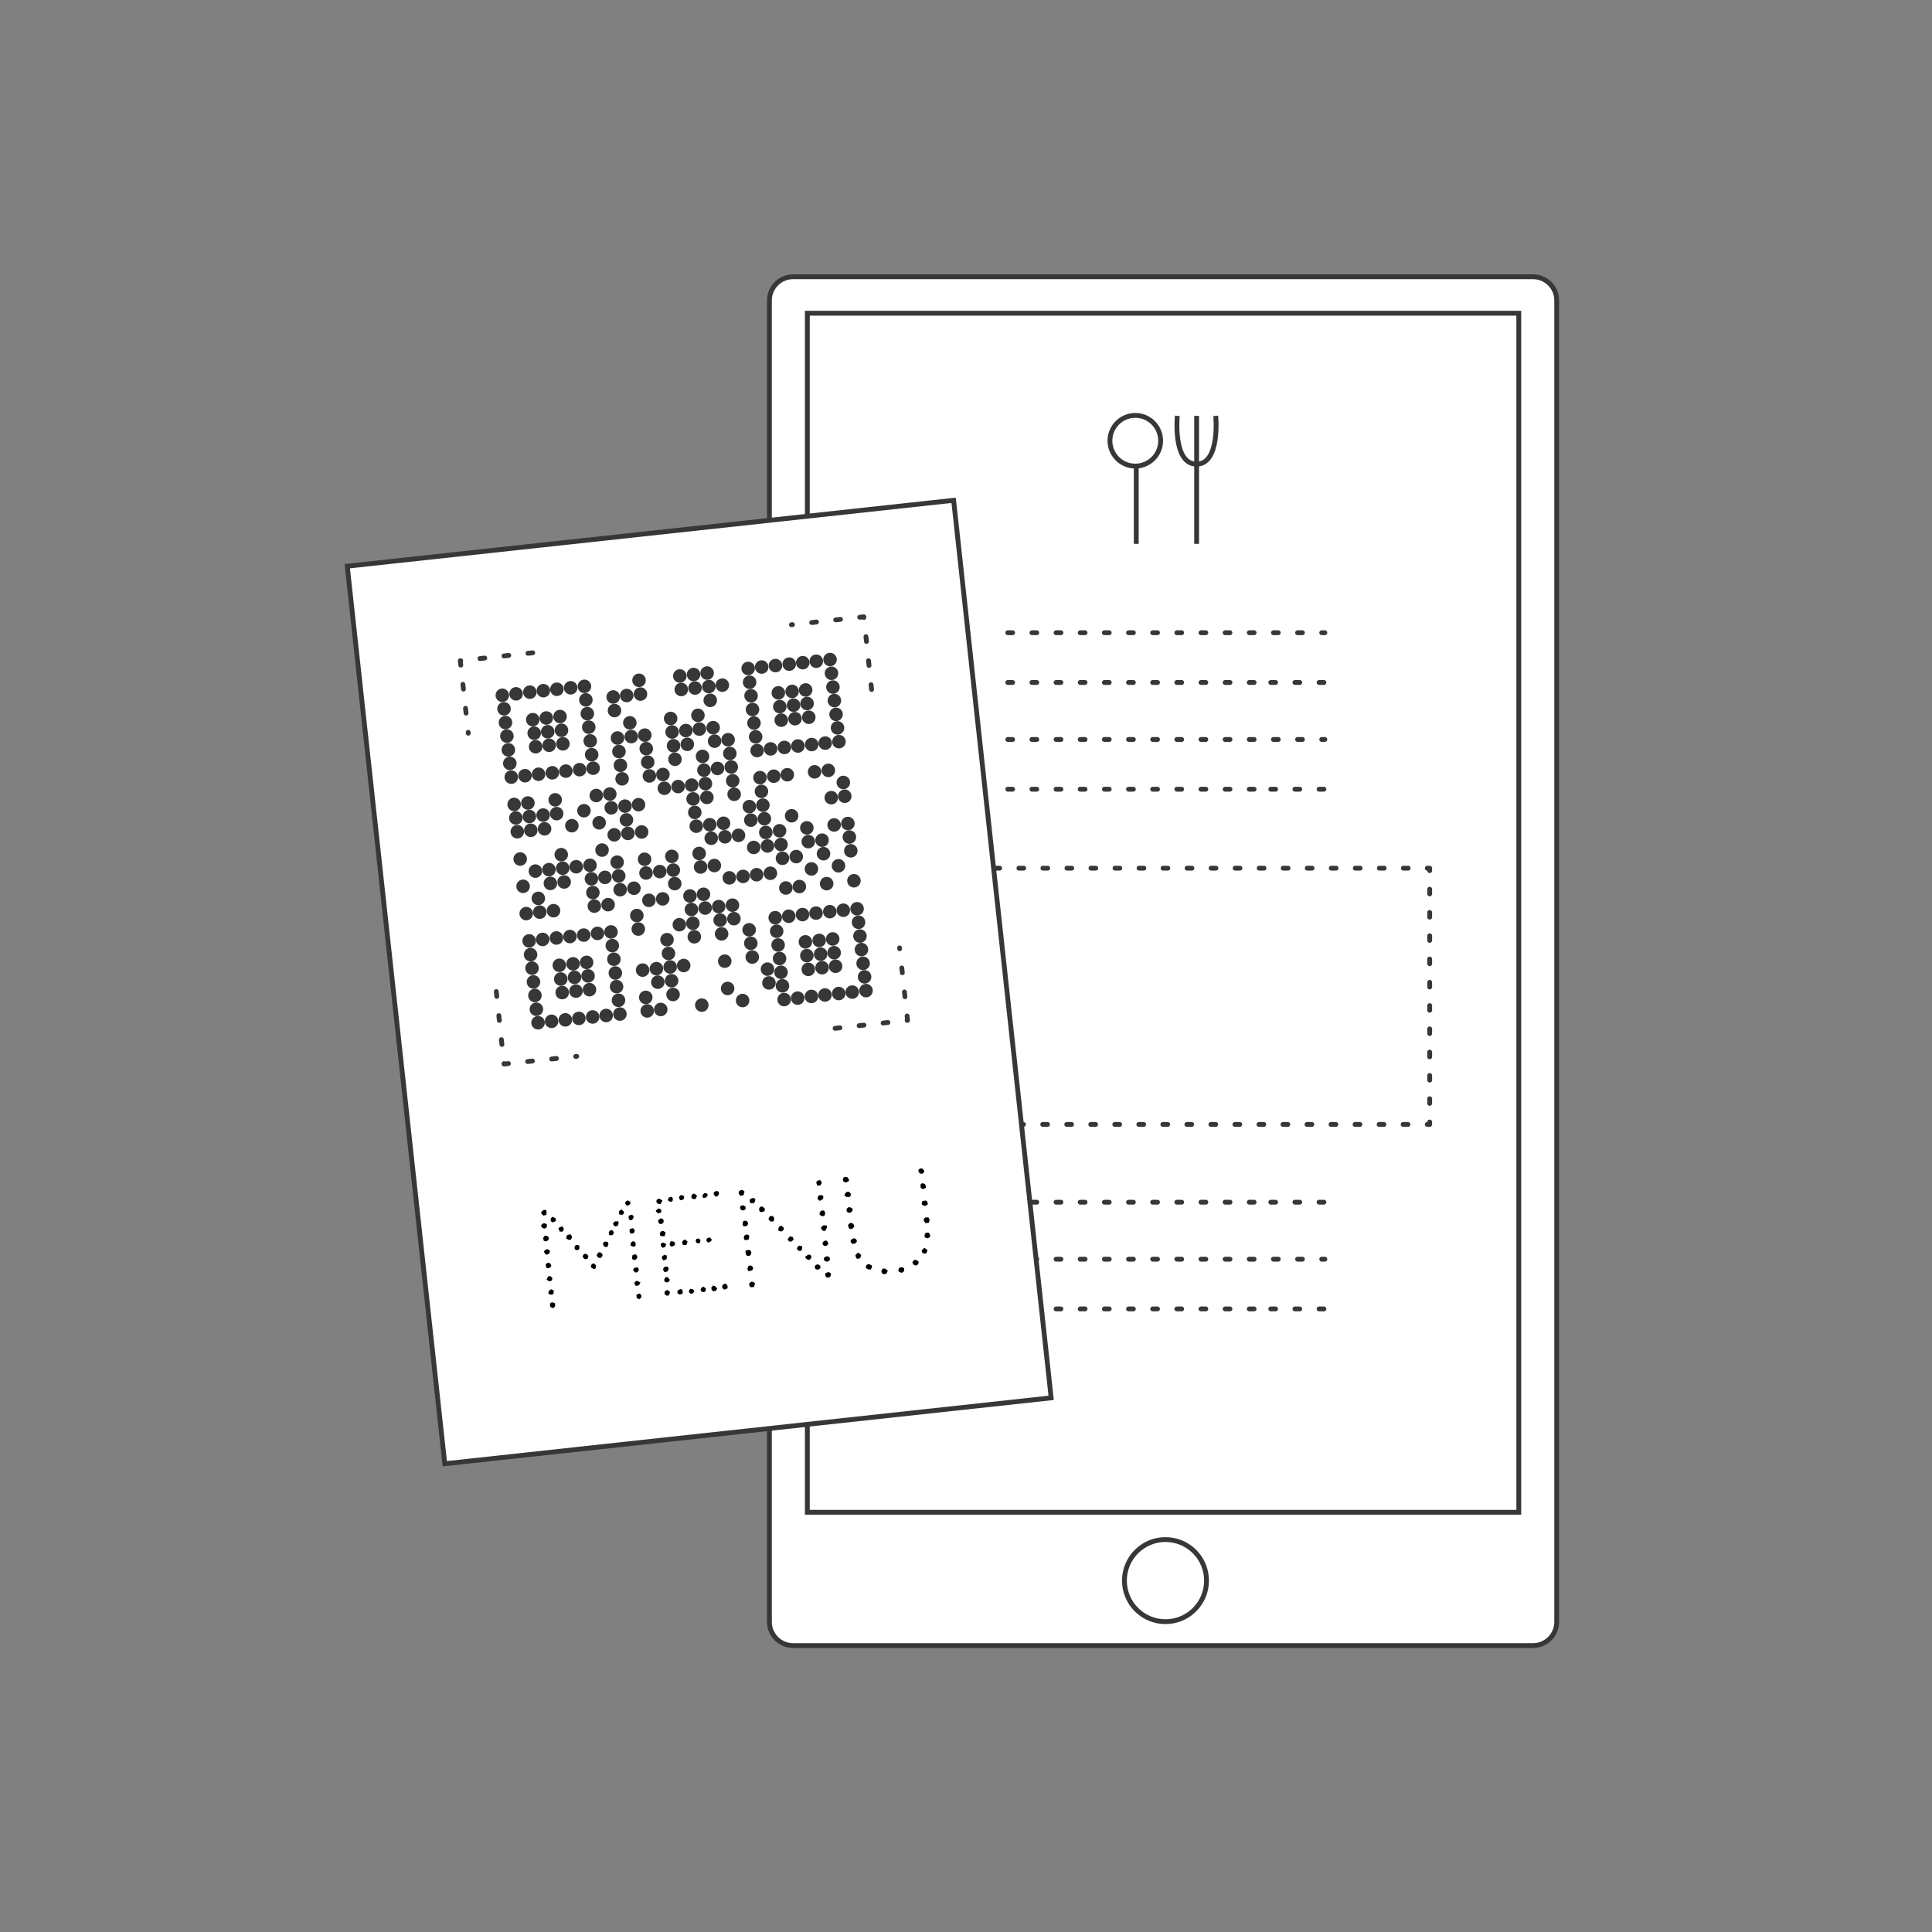 <?xml version="1.0" encoding="utf-8"?>
<!-- Generator: Adobe Illustrator 24.3.0, SVG Export Plug-In . SVG Version: 6.00 Build 0)  -->
<svg version="1.1" id="Layer_1" xmlns="http://www.w3.org/2000/svg" xmlns:xlink="http://www.w3.org/1999/xlink" x="0px" y="0px"
	 viewBox="0 0 800 800" style="enable-background:new 0 0 800 800;" xml:space="preserve">
<rect x="0" y="0" width="800" height="800" fill="#808080" stroke="none"/>
<style type="text/css">
	.st0{fill:#FFFFFF;stroke:#373737;stroke-width:2;stroke-miterlimit:10;}
	.st1{fill:none;stroke:#373737;stroke-width:2;stroke-linecap:round;stroke-linejoin:round;stroke-dasharray:2,8;}
	.st2{fill:#FFFFFF;}
	.st3{fill:none;stroke:#373737;stroke-width:2;stroke-linecap:round;stroke-linejoin:round;}
	.st4{fill:none;stroke:#373737;stroke-width:2;stroke-linecap:round;stroke-linejoin:round;stroke-dasharray:1.99,7.96;}
	.st5{fill:none;stroke:#373737;stroke-width:2;stroke-linecap:round;stroke-linejoin:round;stroke-dasharray:1.93,7.71;}
	.st6{fill:none;stroke:#373737;stroke-width:2;stroke-miterlimit:10;}
	.st7{fill:#FFFFFF;stroke:#373737;stroke-width:2;stroke-linecap:round;stroke-linejoin:round;stroke-dasharray:2,8;}
	.st8{fill:#373737;}
	.st9{enable-background:new    ;}
</style>
<g id="Layer_2_1_">
	<path class="st0" d="M328.4,114.6h306.4c5.4,0,9.8,4.4,9.8,9.8v547.2c0,5.4-4.4,9.8-9.8,9.8H328.4c-5.4,0-9.8-4.4-9.8-9.8V124.4
		C318.6,119,323,114.6,328.4,114.6z"/>
	<rect x="334.3" y="129.7" class="st0" width="294.6" height="496.5"/>
	<circle class="st0" cx="482.6" cy="654.5" r="17"/>
	<line class="st1" x1="526.2" y1="282.6" x2="548.6" y2="282.6"/>
	<line class="st1" x1="417.3" y1="262" x2="548.6" y2="262"/>
	<line class="st1" x1="417.3" y1="282.6" x2="521.3" y2="282.6"/>
	<line class="st1" x1="526.2" y1="326.8" x2="548.6" y2="326.8"/>
	<line class="st1" x1="417.3" y1="306.2" x2="548.6" y2="306.2"/>
	<line class="st1" x1="417.3" y1="326.8" x2="521.3" y2="326.8"/>
	<line class="st1" x1="526.2" y1="497.8" x2="548.6" y2="497.8"/>
	<line class="st1" x1="417.3" y1="497.8" x2="521.3" y2="497.8"/>
	<line class="st1" x1="526.2" y1="542" x2="548.6" y2="542"/>
	<line class="st1" x1="417.3" y1="521.4" x2="548.6" y2="521.4"/>
	<line class="st1" x1="417.3" y1="542" x2="521.3" y2="542"/>
	<rect x="373.1" y="359.5" class="st2" width="218.9" height="106.1"/>
	<polyline class="st3" points="592,464.6 592,465.6 591,465.6 	"/>
	<line class="st4" x1="583" y1="465.6" x2="378.1" y2="465.6"/>
	<polyline class="st3" points="374.1,465.6 373.1,465.6 373.1,464.6 	"/>
	<line class="st5" x1="373.1" y1="456.9" x2="373.1" y2="364.3"/>
	<polyline class="st3" points="373.1,360.5 373.1,359.5 374.1,359.5 	"/>
	<line class="st4" x1="382.1" y1="359.5" x2="587" y2="359.5"/>
	<polyline class="st3" points="591,359.5 592,359.5 592,360.5 	"/>
	<line class="st5" x1="592" y1="368.2" x2="592" y2="460.7"/>
	<circle class="st6" cx="470.1" cy="182.5" r="10.5"/>
	<line class="st6" x1="470.5" y1="193.2" x2="470.5" y2="225.2"/>
	<line class="st6" x1="495.5" y1="172.2" x2="495.5" y2="225.2"/>
	<path class="st6" d="M487.5,172.2c0,0-2,20,8,20"/>
	<path class="st6" d="M503.4,172.2c0,0,2,20-8,20"/>
	
		<rect x="163.2" y="219.8" transform="matrix(0.994 -0.108 0.108 0.994 -42.165 33.592)" class="st0" width="252.6" height="373.9"/>
	<polyline class="st7" points="220.6,270.3 190.6,273.6 193.9,303.6 	"/>
	<polyline class="st7" points="205.5,410.6 208.7,440.6 238.8,437.4 	"/>
	<polyline class="st7" points="345.8,425.8 375.8,422.5 372.5,392.5 	"/>
	<polyline class="st7" points="360.9,285.5 357.7,255.4 327.7,258.7 	"/>
	<circle class="st8" cx="208" cy="287.9" r="2.8"/>
	<circle class="st8" cx="213.7" cy="287.3" r="2.8"/>
	<circle class="st8" cx="219.4" cy="286.6" r="2.8"/>
	<circle class="st8" cx="225" cy="286" r="2.8"/>
	<circle class="st8" cx="230.6" cy="285.4" r="2.8"/>
	<circle class="st8" cx="236.3" cy="284.8" r="2.8"/>
	<circle class="st8" cx="242" cy="284.2" r="2.8"/>
	<circle class="st8" cx="264.6" cy="281.7" r="2.8"/>
	<circle class="st8" cx="281.5" cy="279.9" r="2.8"/>
	<circle class="st8" cx="287.2" cy="279.3" r="2.8"/>
	<circle class="st8" cx="292.8" cy="278.7" r="2.8"/>
	<circle class="st8" cx="309.8" cy="276.8" r="2.8"/>
	<circle class="st8" cx="315.4" cy="276.2" r="2.8"/>
	<circle class="st8" cx="321.1" cy="275.6" r="2.8"/>
	<circle class="st8" cx="326.8" cy="275" r="2.8"/>
	<circle class="st8" cx="332.4" cy="274.4" r="2.8"/>
	<circle class="st8" cx="338" cy="273.8" r="2.8"/>
	<circle class="st8" cx="343.7" cy="273.1" r="2.8"/>
	<circle class="st8" cx="208.7" cy="293.5" r="2.8"/>
	<circle class="st8" cx="242.6" cy="289.8" r="2.8"/>
	<circle class="st8" cx="253.9" cy="288.6" r="2.8"/>
	<circle class="st8" cx="259.5" cy="288" r="2.8"/>
	<circle class="st8" cx="265.2" cy="287.4" r="2.8"/>
	<circle class="st8" cx="282.1" cy="285.5" r="2.8"/>
	<circle class="st8" cx="287.8" cy="284.9" r="2.8"/>
	<circle class="st8" cx="293.5" cy="284.3" r="2.8"/>
	<circle class="st8" cx="299.1" cy="283.7" r="2.8"/>
	<circle class="st8" cx="310.4" cy="282.5" r="2.8"/>
	<circle class="st8" cx="344.3" cy="278.8" r="2.8"/>
	<circle class="st8" cx="209.3" cy="299.2" r="2.8"/>
	<circle class="st8" cx="220.6" cy="298" r="2.8"/>
	<circle class="st8" cx="226.2" cy="297.3" r="2.8"/>
	<circle class="st8" cx="231.9" cy="296.7" r="2.8"/>
	<circle class="st8" cx="243.2" cy="295.5" r="2.8"/>
	
		<ellipse transform="matrix(0.16 -0.987 0.987 0.16 -76.745 498.337)" class="st8" cx="254.5" cy="294.3" rx="2.8" ry="2.8"/>
	<circle class="st8" cx="294.1" cy="290" r="2.8"/>
	<circle class="st8" cx="311" cy="288.1" r="2.8"/>
	<circle class="st8" cx="322.3" cy="286.9" r="2.8"/>
	<circle class="st8" cx="328" cy="286.3" r="2.8"/>
	<circle class="st8" cx="333.6" cy="285.7" r="2.8"/>
	<circle class="st8" cx="344.9" cy="284.5" r="2.8"/>
	<circle class="st8" cx="209.9" cy="304.8" r="2.8"/>
	<circle class="st8" cx="221.2" cy="303.6" r="2.8"/>
	<circle class="st8" cx="226.8" cy="303" r="2.8"/>
	<circle class="st8" cx="232.5" cy="302.4" r="2.8"/>
	<circle class="st8" cx="243.8" cy="301.1" r="2.8"/>
	<circle class="st8" cx="260.8" cy="299.3" r="2.8"/>
	<circle class="st8" cx="277.7" cy="297.5" r="2.8"/>
	<circle class="st8" cx="289" cy="296.2" r="2.8"/>
	<circle class="st8" cx="311.6" cy="293.8" r="2.8"/>
	<circle class="st8" cx="322.9" cy="292.6" r="2.8"/>
	<circle class="st8" cx="328.6" cy="292" r="2.8"/>
	<circle class="st8" cx="334.2" cy="291.3" r="2.8"/>
	<circle class="st8" cx="345.5" cy="290.1" r="2.8"/>
	<circle class="st8" cx="210.5" cy="310.5" r="2.8"/>
	<circle class="st8" cx="221.8" cy="309.2" r="2.8"/>
	<circle class="st8" cx="227.4" cy="308.6" r="2.8"/>
	<circle class="st8" cx="233.1" cy="308" r="2.8"/>
	<circle class="st8" cx="244.4" cy="306.8" r="2.8"/>
	<circle class="st8" cx="255.7" cy="305.6" r="2.8"/>
	<circle class="st8" cx="261.4" cy="305" r="2.8"/>
	<circle class="st8" cx="267" cy="304.4" r="2.8"/>
	<circle class="st8" cx="278.3" cy="303.1" r="2.8"/>
	<circle class="st8" cx="284" cy="302.5" r="2.8"/>
	<circle class="st8" cx="289.6" cy="301.9" r="2.8"/>
	<circle class="st8" cx="295.3" cy="301.3" r="2.8"/>
	<circle class="st8" cx="312.2" cy="299.4" r="2.8"/>
	<circle class="st8" cx="323.5" cy="298.2" r="2.8"/>
	<circle class="st8" cx="329.2" cy="297.6" r="2.8"/>
	<circle class="st8" cx="334.9" cy="297" r="2.8"/>
	<circle class="st8" cx="346.2" cy="295.8" r="2.8"/>
	<circle class="st8" cx="211.1" cy="316.1" r="2.8"/>
	<circle class="st8" cx="245" cy="312.5" r="2.8"/>
	<circle class="st8" cx="256.3" cy="311.2" r="2.8"/>
	<circle class="st8" cx="267.6" cy="310" r="2.8"/>
	<circle class="st8" cx="278.9" cy="308.8" r="2.8"/>
	<circle class="st8" cx="284.6" cy="308.2" r="2.8"/>
	<circle class="st8" cx="295.9" cy="306.9" r="2.8"/>
	<circle class="st8" cx="301.5" cy="306.3" r="2.8"/>
	<circle class="st8" cx="312.9" cy="305.1" r="2.8"/>
	<circle class="st8" cx="346.8" cy="301.4" r="2.8"/>
	<circle class="st8" cx="211.7" cy="321.8" r="2.8"/>
	<circle class="st8" cx="217.4" cy="321.2" r="2.8"/>
	<circle class="st8" cx="223" cy="320.6" r="2.8"/>
	<circle class="st8" cx="228.7" cy="320" r="2.8"/>
	<circle class="st8" cx="234.3" cy="319.3" r="2.8"/>
	<circle class="st8" cx="240" cy="318.7" r="2.8"/>
	<circle class="st8" cx="245.6" cy="318.1" r="2.8"/>
	<circle class="st8" cx="256.9" cy="316.9" r="2.8"/>
	<circle class="st8" cx="268.2" cy="315.6" r="2.8"/>
	<circle class="st8" cx="279.5" cy="314.4" r="2.8"/>
	<circle class="st8" cx="290.9" cy="313.2" r="2.8"/>
	<circle class="st8" cx="302.2" cy="312" r="2.8"/>
	<circle class="st8" cx="313.5" cy="310.8" r="2.8"/>
	<circle class="st8" cx="319.1" cy="310.1" r="2.8"/>
	<circle class="st8" cx="324.8" cy="309.5" r="2.8"/>
	<circle class="st8" cx="330.4" cy="308.9" r="2.8"/>
	<circle class="st8" cx="336.1" cy="308.3" r="2.8"/>
	<circle class="st8" cx="341.7" cy="307.7" r="2.8"/>
	<circle class="st8" cx="347.4" cy="307.1" r="2.8"/>
	<circle class="st8" cx="321" cy="380" r="2.8"/>
	<circle class="st8" cx="326.6" cy="379.4" r="2.8"/>
	<circle class="st8" cx="332.3" cy="378.7" r="2.8"/>
	<circle class="st8" cx="337.9" cy="378.1" r="2.8"/>
	<circle class="st8" cx="343.6" cy="377.5" r="2.8"/>
	<circle class="st8" cx="349.2" cy="376.9" r="2.8"/>
	<circle class="st8" cx="354.9" cy="376.3" r="2.8"/>
	<circle class="st8" cx="321.6" cy="385.6" r="2.8"/>
	<circle class="st8" cx="355.5" cy="381.9" r="2.8"/>
	<circle class="st8" cx="322.2" cy="391.3" r="2.8"/>
	<circle class="st8" cx="333.5" cy="390" r="2.8"/>
	<circle class="st8" cx="339.2" cy="389.4" r="2.8"/>
	<circle class="st8" cx="344.8" cy="388.8" r="2.8"/>
	<circle class="st8" cx="356.1" cy="387.6" r="2.8"/>
	<circle class="st8" cx="322.8" cy="396.9" r="2.8"/>
	<circle class="st8" cx="334.1" cy="395.7" r="2.8"/>
	<circle class="st8" cx="339.8" cy="395.1" r="2.8"/>
	<circle class="st8" cx="345.4" cy="394.5" r="2.8"/>
	<circle class="st8" cx="356.7" cy="393.2" r="2.8"/>
	<circle class="st8" cx="323.4" cy="402.6" r="2.8"/>
	<circle class="st8" cx="334.7" cy="401.4" r="2.8"/>
	<circle class="st8" cx="340.4" cy="400.7" r="2.8"/>
	<circle class="st8" cx="346" cy="400.1" r="2.8"/>
	<circle class="st8" cx="357.4" cy="398.9" r="2.8"/>
	<circle class="st8" cx="324" cy="408.2" r="2.8"/>
	<circle class="st8" cx="358" cy="404.5" r="2.8"/>
	<circle class="st8" cx="324.7" cy="413.9" r="2.8"/>
	<circle class="st8" cx="330.3" cy="413.3" r="2.8"/>
	<circle class="st8" cx="336" cy="412.6" r="2.8"/>
	<circle class="st8" cx="341.6" cy="412" r="2.8"/>
	<circle class="st8" cx="347.3" cy="411.4" r="2.8"/>
	<circle class="st8" cx="352.9" cy="410.8" r="2.8"/>
	<circle class="st8" cx="358.6" cy="410.2" r="2.8"/>
	<circle class="st8" cx="257.6" cy="322.5" r="2.8"/>
	<circle class="st8" cx="268.9" cy="321.3" r="2.8"/>
	<circle class="st8" cx="274.5" cy="320.7" r="2.8"/>
	<circle class="st8" cx="291.5" cy="318.9" r="2.8"/>
	<circle class="st8" cx="297.1" cy="318.2" r="2.8"/>
	<circle class="st8" cx="302.8" cy="317.6" r="2.8"/>
	<circle class="st8" cx="212.9" cy="333.1" r="2.8"/>
	<circle class="st8" cx="218.6" cy="332.5" r="2.8"/>
	<circle class="st8" cx="229.9" cy="331.2" r="2.8"/>
	<circle class="st8" cx="246.9" cy="329.4" r="2.8"/>
	<circle class="st8" cx="252.5" cy="328.8" r="2.8"/>
	<circle class="st8" cx="275.1" cy="326.4" r="2.8"/>
	<circle class="st8" cx="280.8" cy="325.7" r="2.8"/>
	<circle class="st8" cx="286.4" cy="325.1" r="2.8"/>
	<circle class="st8" cx="292.1" cy="324.5" r="2.8"/>
	<circle class="st8" cx="303.4" cy="323.3" r="2.8"/>
	<circle class="st8" cx="314.7" cy="322" r="2.8"/>
	<circle class="st8" cx="320.4" cy="321.4" r="2.8"/>
	<circle class="st8" cx="326" cy="320.8" r="2.8"/>
	<circle class="st8" cx="337.3" cy="319.6" r="2.8"/>
	<circle class="st8" cx="343" cy="319" r="2.8"/>
	<circle class="st8" cx="213.6" cy="338.7" r="2.8"/>
	<circle class="st8" cx="219.2" cy="338.1" r="2.8"/>
	<circle class="st8" cx="224.9" cy="337.5" r="2.8"/>
	<circle class="st8" cx="230.5" cy="336.9" r="2.8"/>
	<circle class="st8" cx="241.8" cy="335.7" r="2.8"/>
	<circle class="st8" cx="253.1" cy="334.5" r="2.8"/>
	<circle class="st8" cx="258.8" cy="333.8" r="2.8"/>
	<circle class="st8" cx="264.4" cy="333.2" r="2.8"/>
	<circle class="st8" cx="287" cy="330.8" r="2.8"/>
	<circle class="st8" cx="292.7" cy="330.2" r="2.8"/>
	<circle class="st8" cx="304" cy="328.9" r="2.8"/>
	<circle class="st8" cx="315.3" cy="327.7" r="2.8"/>
	<circle class="st8" cx="349.2" cy="324" r="2.8"/>
	<circle class="st8" cx="214.2" cy="344.4" r="2.8"/>
	<circle class="st8" cx="219.8" cy="343.8" r="2.8"/>
	<circle class="st8" cx="225.5" cy="343.2" r="2.8"/>
	<circle class="st8" cx="236.8" cy="341.9" r="2.8"/>
	<circle class="st8" cx="248.1" cy="340.7" r="2.8"/>
	<circle class="st8" cx="259.4" cy="339.5" r="2.8"/>
	<circle class="st8" cx="287.7" cy="336.4" r="2.8"/>
	<circle class="st8" cx="310.3" cy="334" r="2.8"/>
	<circle class="st8" cx="315.9" cy="333.4" r="2.8"/>
	<circle class="st8" cx="344.2" cy="330.3" r="2.8"/>
	<circle class="st8" cx="349.8" cy="329.7" r="2.8"/>
	
		<ellipse transform="matrix(0.16 -0.987 0.987 0.16 -127.679 541.451)" class="st8" cx="254.4" cy="345.8" rx="2.8" ry="2.8"/>
	<circle class="st8" cx="260" cy="345.1" r="2.8"/>
	<circle class="st8" cx="265.7" cy="344.5" r="2.8"/>
	<circle class="st8" cx="288.3" cy="342.1" r="2.8"/>
	<circle class="st8" cx="293.9" cy="341.5" r="2.8"/>
	<circle class="st8" cx="299.6" cy="340.9" r="2.8"/>
	<circle class="st8" cx="310.9" cy="339.6" r="2.8"/>
	<circle class="st8" cx="316.5" cy="339" r="2.8"/>
	<circle class="st8" cx="327.8" cy="337.8" r="2.8"/>
	<circle class="st8" cx="215.4" cy="355.7" r="2.8"/>
	<circle class="st8" cx="232.4" cy="353.9" r="2.8"/>
	<circle class="st8" cx="249.3" cy="352" r="2.8"/>
	<circle class="st8" cx="294.5" cy="347.1" r="2.8"/>
	<circle class="st8" cx="300.2" cy="346.5" r="2.8"/>
	<circle class="st8" cx="305.8" cy="345.9" r="2.8"/>
	<circle class="st8" cx="317.1" cy="344.7" r="2.8"/>
	<circle class="st8" cx="322.8" cy="344" r="2.8"/>
	<circle class="st8" cx="334.1" cy="342.8" r="2.8"/>
	<circle class="st8" cx="345.4" cy="341.6" r="2.8"/>
	<circle class="st8" cx="351.1" cy="341" r="2.8"/>
	<circle class="st8" cx="221.7" cy="360.7" r="2.8"/>
	<circle class="st8" cx="227.3" cy="360.1" r="2.8"/>
	<circle class="st8" cx="233" cy="359.5" r="2.8"/>
	<circle class="st8" cx="238.6" cy="358.9" r="2.8"/>
	<circle class="st8" cx="244.3" cy="358.3" r="2.8"/>
	
		<ellipse transform="matrix(0.16 -0.987 0.987 0.16 -137.809 552.145)" class="st8" cx="255.6" cy="357.1" rx="2.8" ry="2.8"/>
	<circle class="st8" cx="266.9" cy="355.8" r="2.8"/>
	<circle class="st8" cx="278.2" cy="354.6" r="2.8"/>
	<circle class="st8" cx="289.5" cy="353.4" r="2.8"/>
	<circle class="st8" cx="312.1" cy="350.9" r="2.8"/>
	<circle class="st8" cx="317.8" cy="350.3" r="2.8"/>
	<circle class="st8" cx="323.4" cy="349.7" r="2.8"/>
	<circle class="st8" cx="334.7" cy="348.5" r="2.8"/>
	<circle class="st8" cx="340.4" cy="347.9" r="2.8"/>
	<circle class="st8" cx="351.7" cy="346.6" r="2.8"/>
	<circle class="st8" cx="216.6" cy="367" r="2.8"/>
	<circle class="st8" cx="227.9" cy="365.8" r="2.8"/>
	<circle class="st8" cx="233.6" cy="365.2" r="2.8"/>
	<circle class="st8" cx="244.9" cy="363.9" r="2.8"/>
	<circle class="st8" cx="250.5" cy="363.3" r="2.8"/>
	<circle class="st8" cx="256.2" cy="362.7" r="2.8"/>
	<circle class="st8" cx="267.5" cy="361.5" r="2.8"/>
	<circle class="st8" cx="273.2" cy="360.9" r="2.8"/>
	<circle class="st8" cx="278.8" cy="360.3" r="2.8"/>
	<circle class="st8" cx="290.1" cy="359" r="2.8"/>
	<circle class="st8" cx="295.8" cy="358.4" r="2.8"/>
	<circle class="st8" cx="324" cy="355.4" r="2.8"/>
	<circle class="st8" cx="329.7" cy="354.7" r="2.8"/>
	<circle class="st8" cx="341" cy="353.5" r="2.8"/>
	<circle class="st8" cx="352.3" cy="352.3" r="2.8"/>
	<circle class="st8" cx="222.9" cy="372" r="2.8"/>
	<circle class="st8" cx="245.5" cy="369.6" r="2.8"/>
	<circle class="st8" cx="256.8" cy="368.4" r="2.8"/>
	<circle class="st8" cx="262.5" cy="367.8" r="2.8"/>
	<circle class="st8" cx="279.4" cy="365.9" r="2.8"/>
	<circle class="st8" cx="302" cy="363.5" r="2.8"/>
	<circle class="st8" cx="307.7" cy="362.9" r="2.8"/>
	<circle class="st8" cx="313.3" cy="362.2" r="2.8"/>
	<circle class="st8" cx="319" cy="361.6" r="2.8"/>
	<circle class="st8" cx="336" cy="359.8" r="2.8"/>
	<circle class="st8" cx="347.2" cy="358.5" r="2.8"/>
	<circle class="st8" cx="325.4" cy="367.7" r="2.8"/>
	<circle class="st8" cx="331" cy="367.1" r="2.8"/>
	<circle class="st8" cx="342.3" cy="365.9" r="2.8"/>
	<circle class="st8" cx="353.6" cy="364.7" r="2.8"/>
	<circle class="st8" cx="217.9" cy="378.3" r="2.8"/>
	<circle class="st8" cx="223.5" cy="377.7" r="2.8"/>
	<circle class="st8" cx="229.2" cy="377.1" r="2.8"/>
	<circle class="st8" cx="246.1" cy="375.2" r="2.8"/>
	<circle class="st8" cx="251.8" cy="374.6" r="2.8"/>
	<circle class="st8" cx="268.7" cy="372.8" r="2.8"/>
	<circle class="st8" cx="274.4" cy="372.2" r="2.8"/>
	<circle class="st8" cx="285.7" cy="371" r="2.8"/>
	<circle class="st8" cx="291.3" cy="370.3" r="2.8"/>
	<circle class="st8" cx="263.7" cy="379.1" r="2.8"/>
	<circle class="st8" cx="286.3" cy="376.6" r="2.8"/>
	<circle class="st8" cx="310.2" cy="385" r="2.8"/>
	<circle class="st8" cx="310.9" cy="390.6" r="2.8"/>
	<circle class="st8" cx="311.5" cy="396.3" r="2.8"/>
	<circle class="st8" cx="317.8" cy="401.3" r="2.8"/>
	<circle class="st8" cx="318.4" cy="407" r="2.8"/>
	<circle class="st8" cx="292" cy="376" r="2.8"/>
	<circle class="st8" cx="297.6" cy="375.4" r="2.8"/>
	<circle class="st8" cx="303.3" cy="374.8" r="2.8"/>
	<circle class="st8" cx="219.1" cy="389.6" r="2.8"/>
	<circle class="st8" cx="224.7" cy="389" r="2.8"/>
	<circle class="st8" cx="230.4" cy="388.4" r="2.8"/>
	<circle class="st8" cx="236" cy="387.8" r="2.8"/>
	<circle class="st8" cx="241.7" cy="387.2" r="2.8"/>
	<circle class="st8" cx="247.4" cy="386.5" r="2.8"/>
	<circle class="st8" cx="253" cy="385.9" r="2.8"/>
	<circle class="st8" cx="264.3" cy="384.7" r="2.8"/>
	<circle class="st8" cx="281.3" cy="382.9" r="2.8"/>
	<circle class="st8" cx="286.9" cy="382.3" r="2.8"/>
	<circle class="st8" cx="298.2" cy="381" r="2.8"/>
	<circle class="st8" cx="303.9" cy="380.4" r="2.8"/>
	<circle class="st8" cx="219.7" cy="395.3" r="2.8"/>
	
		<ellipse transform="matrix(0.16 -0.987 0.987 0.16 -173.547 579.2)" class="st8" cx="253.6" cy="391.6" rx="2.8" ry="2.8"/>
	<circle class="st8" cx="276.2" cy="389.1" r="2.8"/>
	<circle class="st8" cx="287.5" cy="387.9" r="2.8"/>
	<circle class="st8" cx="298.8" cy="386.7" r="2.8"/>
	<circle class="st8" cx="220.3" cy="400.9" r="2.8"/>
	<circle class="st8" cx="231.6" cy="399.7" r="2.8"/>
	<circle class="st8" cx="237.3" cy="399.1" r="2.8"/>
	<circle class="st8" cx="242.9" cy="398.5" r="2.8"/>
	<circle class="st8" cx="254.2" cy="397.2" r="2.8"/>
	<circle class="st8" cx="276.8" cy="394.8" r="2.8"/>
	<circle class="st8" cx="220.9" cy="406.6" r="2.8"/>
	<circle class="st8" cx="232.2" cy="405.4" r="2.8"/>
	<circle class="st8" cx="237.9" cy="404.7" r="2.8"/>
	<circle class="st8" cx="243.5" cy="404.1" r="2.8"/>
	<circle class="st8" cx="254.8" cy="402.9" r="2.8"/>
	<circle class="st8" cx="266.1" cy="401.7" r="2.8"/>
	<circle class="st8" cx="271.8" cy="401.1" r="2.8"/>
	<circle class="st8" cx="277.5" cy="400.4" r="2.8"/>
	<circle class="st8" cx="283.1" cy="399.8" r="2.8"/>
	<circle class="st8" cx="300.1" cy="398" r="2.8"/>
	<circle class="st8" cx="221.5" cy="412.2" r="2.8"/>
	<circle class="st8" cx="232.8" cy="411" r="2.8"/>
	<circle class="st8" cx="238.5" cy="410.4" r="2.8"/>
	<circle class="st8" cx="244.1" cy="409.8" r="2.8"/>
	
		<ellipse transform="matrix(0.16 -0.987 0.987 0.16 -188.743 595.259)" class="st8" cx="255.4" cy="408.5" rx="2.8" ry="2.8"/>
	<circle class="st8" cx="272.4" cy="406.7" r="2.8"/>
	<circle class="st8" cx="278.1" cy="406.1" r="2.8"/>
	<circle class="st8" cx="222.1" cy="417.9" r="2.8"/>
	<circle class="st8" cx="256.1" cy="414.2" r="2.8"/>
	<circle class="st8" cx="267.4" cy="413" r="2.8"/>
	<circle class="st8" cx="278.7" cy="411.8" r="2.8"/>
	<circle class="st8" cx="301.3" cy="409.3" r="2.8"/>
	<circle class="st8" cx="222.8" cy="423.5" r="2.8"/>
	<circle class="st8" cx="228.4" cy="422.9" r="2.8"/>
	<circle class="st8" cx="234.1" cy="422.3" r="2.8"/>
	<circle class="st8" cx="239.7" cy="421.7" r="2.8"/>
	<circle class="st8" cx="245.4" cy="421.1" r="2.8"/>
	<circle class="st8" cx="251" cy="420.5" r="2.8"/>
	<circle class="st8" cx="256.7" cy="419.9" r="2.8"/>
	<circle class="st8" cx="268" cy="418.6" r="2.8"/>
	<circle class="st8" cx="273.6" cy="418" r="2.8"/>
	<circle class="st8" cx="290.6" cy="416.2" r="2.8"/>
	<circle class="st8" cx="307.5" cy="414.3" r="2.8"/>
	<g class="st9">
		<path d="M226.3,502.1c0,0.1,0,0.3,0,0.4c0,0.1-0.1,0.3,0,0.4c-0.2,0.2-0.4,0.3-0.6,0.3c-0.2,0-0.4,0.1-0.6,0.2
			c-0.3-0.3-0.6-0.5-0.7-0.6c-0.2-0.2-0.3-0.5-0.3-0.9c0.2-0.2,0.4-0.4,0.6-0.6s0.4-0.3,0.7-0.3c0.1,0,0.2,0,0.4,0
			c0.2,0,0.3,0.1,0.4,0.1l0.1,0.8L226.3,502.1z M226.5,507.5l-0.3,1c-0.1,0-0.3,0-0.4,0.1c-0.1,0-0.2,0.1-0.4,0.1
			c-0.2,0-0.4,0-0.6-0.2c-0.2-0.2-0.4-0.3-0.6-0.4l-0.1-0.8l0.6-0.6l0.7-0.2c0.3,0.1,0.5,0.2,0.7,0.3
			C226.4,506.9,226.5,507.1,226.5,507.5z M227.2,512.8c0,0.3-0.1,0.6-0.3,0.8c-0.2,0.2-0.5,0.3-0.8,0.4c-0.4,0-0.7-0.1-1-0.3l0-0.3
			c0-0.1,0-0.2-0.1-0.3s-0.1-0.2-0.1-0.4c0.2-0.3,0.3-0.5,0.4-0.7s0.3-0.3,0.6-0.3c0.2,0,0.5,0,0.8,0.2c0.1,0.1,0.2,0.2,0.3,0.3
			c0.1,0.1,0.2,0.2,0.3,0.2L227.2,512.8z M227.8,517.9l-0.3,1c-0.2,0.1-0.3,0.3-0.5,0.4c-0.1,0.1-0.3,0.2-0.5,0.2s-0.4,0-0.6-0.1
			c-0.2-0.2-0.3-0.4-0.4-0.6c-0.1-0.3-0.2-0.5-0.3-0.7c0.2-0.1,0.4-0.3,0.6-0.5c0.2-0.2,0.5-0.3,0.6-0.3c0.1,0,0.3,0,0.4,0
			c0.1,0,0.2,0,0.3,0.1C227.3,517.7,227.5,517.9,227.8,517.9z M228.3,524c-0.1,0.2-0.2,0.5-0.4,0.7c-0.2,0.2-0.4,0.4-0.7,0.4
			c-0.1,0-0.3,0-0.4,0c-0.1,0-0.2,0-0.3,0c-0.3-0.2-0.4-0.5-0.5-1c0-0.3,0-0.5,0-0.6c0.2-0.2,0.4-0.3,0.5-0.4
			c0.1-0.1,0.3-0.2,0.6-0.2c0.3,0,0.6,0.1,0.7,0.3S228.2,523.7,228.3,524z M228.7,529.2c0,0.3,0,0.6-0.2,0.9
			c-0.2,0.3-0.4,0.4-0.7,0.4c-0.3,0-0.5,0-0.6,0c-0.1-0.1-0.2-0.1-0.3-0.2c-0.1-0.1-0.1-0.2-0.2-0.2c-0.1-0.1-0.2-0.1-0.4-0.1
			c0.1-0.3,0.2-0.6,0.3-0.8c0.1-0.2,0.3-0.4,0.4-0.7l0.8-0.1c0.2,0.1,0.3,0.2,0.4,0.3c0.1,0.1,0.2,0.2,0.4,0.3L228.7,529.2z
			 M229.4,534.5c-0.1,0.3-0.2,0.6-0.2,1c-0.1,0.4-0.3,0.6-0.8,0.6c-0.2,0-0.5,0-0.7-0.1s-0.4-0.2-0.6-0.3c0-0.2,0-0.4,0-0.6
			c0-0.2,0.1-0.4,0.2-0.5c0.1-0.1,0.2-0.2,0.4-0.4c0.2-0.2,0.4-0.3,0.5-0.3c0.1,0,0.2,0,0.2,0s0.2,0,0.2,0c0.1,0.2,0.2,0.3,0.3,0.3
			C229.2,534.3,229.3,534.4,229.4,534.5z M229.9,540.1c0.1,0.5-0.1,0.9-0.5,1.4c-0.1,0-0.1,0-0.2,0.1c-0.1,0-0.1,0-0.2,0
			c-0.2,0-0.4,0-0.6-0.2c-0.2-0.1-0.4-0.2-0.6-0.3c0.1-0.2,0.1-0.3,0-0.4c0-0.1-0.1-0.3-0.1-0.5c0.1-0.2,0.2-0.3,0.2-0.3
			c0-0.1,0-0.2,0-0.4c0.3-0.1,0.6-0.2,0.8-0.2c0.3,0,0.7,0.1,1,0.3c0,0.1,0.1,0.2,0.1,0.3C229.8,539.9,229.9,540,229.9,540.1z
			 M230.1,504.4l0.1,1.2c-0.2,0-0.4,0.1-0.4,0.1c0,0-0.1,0.2-0.2,0.3c-0.1,0-0.2,0-0.3,0c-0.1,0-0.2,0-0.2,0.1c-0.1,0-0.2,0-0.2,0.1
			c-0.2-0.1-0.4-0.3-0.6-0.4c-0.2-0.1-0.3-0.3-0.3-0.6c0-0.2,0.1-0.5,0.2-0.8c0.2-0.3,0.4-0.5,0.6-0.5c0.1,0,0.2,0,0.2,0
			c0.1,0,0.2,0,0.2,0c0.1,0.2,0.2,0.3,0.3,0.3c0.1,0,0.2,0.1,0.3,0.2C230,504.3,230,504.4,230.1,504.4z M233.5,508.8
			c-0.1,0.3-0.2,0.5-0.3,0.8c-0.1,0.3-0.3,0.4-0.6,0.4c-0.1,0-0.3,0-0.4,0s-0.3,0-0.4,0c-0.2-0.2-0.3-0.5-0.3-0.7
			c-0.1-0.2-0.2-0.5-0.3-0.7c0.3-0.2,0.5-0.4,0.8-0.5c0.3-0.1,0.5-0.2,0.9-0.3c0.1,0.2,0.2,0.3,0.3,0.5
			C233.2,508.4,233.3,508.6,233.5,508.8z M236.8,512.1c0,0.2,0,0.5-0.2,0.8c-0.1,0.3-0.3,0.5-0.6,0.5c-0.2,0-0.3,0-0.4,0
			c-0.1,0-0.2-0.1-0.4-0.1c-0.3-0.2-0.5-0.4-0.8-0.5c0-0.1,0.1-0.2,0.1-0.3s0.1-0.2,0.2-0.3c0-0.1-0.1-0.1-0.1-0.2
			c0,0,0-0.1-0.1-0.2c0.2-0.2,0.4-0.3,0.5-0.4c0.1-0.1,0.3-0.1,0.4-0.1c0.1,0,0.2,0,0.3-0.1c0.1,0,0.2-0.1,0.4-0.2
			c0.1,0.2,0.3,0.3,0.4,0.4C236.7,511.8,236.8,512,236.8,512.1z M239.9,515.9c0,0.2,0,0.4,0,0.6c0,0.2,0,0.4,0,0.6
			c-0.1,0.1-0.2,0.2-0.3,0.3c-0.1,0.1-0.2,0.2-0.3,0.3c-0.3,0-0.6-0.1-0.9-0.2c-0.3-0.1-0.5-0.4-0.5-0.8c0-0.3,0-0.5,0.2-0.8
			c0.2-0.2,0.4-0.4,0.7-0.4C239.1,515.4,239.5,515.5,239.9,515.9z M243.6,520.2c0,0.2,0,0.3-0.1,0.5c-0.1,0.2-0.1,0.3-0.2,0.5
			c-0.1,0-0.3,0-0.4,0.1c-0.1,0-0.2,0.1-0.4,0.1c-0.1,0-0.3,0-0.5-0.1c-0.2-0.2-0.3-0.3-0.5-0.5s-0.2-0.3-0.2-0.5
			c0.1-0.2,0.2-0.5,0.3-0.9c0.1,0,0.2-0.1,0.3-0.1c0.1,0,0.2-0.1,0.3-0.1c0.1,0,0.3,0,0.4,0c0.1,0,0.2,0,0.3,0
			c0.1,0.2,0.3,0.3,0.4,0.5C243.5,519.8,243.6,520,243.6,520.2z M246.8,524.3c0,0.2,0,0.5-0.2,0.8c-0.1,0.3-0.3,0.4-0.6,0.4
			c-0.2,0-0.4-0.1-0.5-0.3c-0.2-0.1-0.4-0.1-0.5-0.2c-0.2-0.1-0.2-0.3-0.3-0.5c0-0.2,0-0.5,0.2-0.8c0.2-0.3,0.4-0.4,0.7-0.5
			c0.4,0,0.6,0.1,0.8,0.3C246.6,523.7,246.7,524,246.8,524.3z M249.5,519.8c0,0.3-0.1,0.5-0.3,0.6c-0.2,0.1-0.4,0.3-0.5,0.6
			c-0.2-0.1-0.5-0.2-0.7-0.2c-0.2,0-0.4-0.2-0.6-0.3c-0.1-0.2-0.1-0.3-0.1-0.4c0-0.1-0.1-0.2-0.3-0.3c0.2-0.2,0.3-0.5,0.5-0.8
			c0.1-0.3,0.4-0.4,0.8-0.5c0.2,0.1,0.4,0.2,0.6,0.3c0.3,0.2,0.4,0.3,0.5,0.4C249.4,519.5,249.5,519.7,249.5,519.8z M251.9,515.1
			c0,0.2,0,0.5-0.2,0.7c-0.1,0.2-0.2,0.5-0.3,0.7c-0.1-0.1-0.2-0.1-0.3-0.2c-0.1,0-0.1,0-0.2,0c-0.1,0-0.1,0-0.2,0.1
			c-0.3-0.2-0.6-0.3-0.7-0.5c-0.1-0.1-0.2-0.4-0.3-0.8c0-0.3,0.1-0.5,0.3-0.7c0.2-0.2,0.4-0.3,0.7-0.3c0.3,0,0.6,0.1,1.1,0.3l0,0.2
			c0,0.1,0.1,0.1,0.1,0.2S251.9,515,251.9,515.1z M254.2,510.5c-0.1,0.3-0.2,0.5-0.4,0.7c-0.1,0.2-0.4,0.3-0.7,0.3
			c-0.4,0-0.7,0-0.9-0.2c0-0.2,0-0.3,0-0.5c0-0.1-0.1-0.3-0.2-0.4c0.1-0.2,0.2-0.4,0.4-0.6c0.2-0.2,0.4-0.4,0.6-0.4
			c0.1,0,0.2,0,0.3,0c0.1,0,0.2,0.1,0.3,0.1c0.1,0.1,0.2,0.3,0.4,0.5C254.1,510.1,254.2,510.3,254.2,510.5z M256.1,505.9
			c0,0.4,0,0.7,0,0.9c0,0.2-0.2,0.4-0.4,0.8c-0.1,0-0.2,0-0.3,0.1c-0.1,0-0.2,0.1-0.3,0.1c0,0-0.1,0-0.1,0c0,0-0.1,0-0.1,0
			c-0.3,0-0.4-0.1-0.6-0.2c-0.1-0.1-0.2-0.3-0.3-0.5c-0.1-0.2-0.1-0.4-0.1-0.7c0.1-0.1,0.2-0.2,0.3-0.3c0.1-0.1,0.2-0.2,0.3-0.2
			c0.1-0.1,0.2-0.2,0.3-0.2c0.3,0,0.6,0.1,0.8,0.1C255.7,505.5,255.9,505.6,256.1,505.9z M258.4,502c-0.1,0.2-0.1,0.4-0.2,0.6
			c-0.1,0.2-0.3,0.4-0.6,0.4l-0.3,0c-0.4,0-0.7,0-0.9-0.2c0-0.2,0-0.3,0-0.5c0-0.1-0.1-0.3-0.2-0.4c0.1-0.2,0.3-0.4,0.4-0.6
			c0.2-0.2,0.4-0.4,0.6-0.4c0.1,0,0.3,0,0.4,0.1c0.1,0.2,0.3,0.3,0.5,0.5C258.3,501.6,258.4,501.8,258.4,502z M261,497.4
			c0,0.2,0,0.4,0,0.6c0,0.2,0,0.4,0,0.6c-0.2,0.1-0.3,0.2-0.5,0.4c-0.2,0.1-0.4,0.2-0.6,0.2c-0.2,0-0.4-0.1-0.6-0.2
			c-0.2-0.2-0.3-0.4-0.4-0.6c0-0.3,0-0.6,0.2-0.8c0.2-0.3,0.4-0.4,0.8-0.5l0.3,0c0.2,0.2,0.4,0.3,0.4,0.4S260.7,497.5,261,497.4z
			 M262.4,503.7l-0.2,0.8c-0.1,0.1-0.2,0.2-0.3,0.4s-0.3,0.2-0.4,0.3s-0.3,0-0.3,0c-0.1,0-0.2,0-0.3,0.1c-0.2-0.2-0.3-0.3-0.4-0.5
			c-0.1-0.1-0.2-0.3-0.2-0.6c0-0.1,0-0.2,0-0.3c0-0.1,0-0.2,0-0.3c0.2-0.1,0.3-0.3,0.5-0.4c0.2-0.1,0.4-0.2,0.6-0.2
			c0.1,0,0.2,0,0.2,0s0.2,0,0.2,0c0.1,0.2,0.2,0.3,0.3,0.4C262.1,503.4,262.2,503.5,262.4,503.7z M262.8,509.3c0,0.4,0,0.7-0.2,1
			c-0.2,0.3-0.4,0.5-0.8,0.5c-0.4,0-0.7,0-0.9-0.2c0-0.1-0.1-0.3-0.1-0.4c-0.1-0.1-0.1-0.2-0.1-0.4c0-0.1,0-0.3,0.1-0.4l-0.2-0.3
			c0.2-0.1,0.4-0.2,0.6-0.3c0.2-0.1,0.4-0.2,0.6-0.2c0.3,0,0.5,0,0.6,0.2C262.4,508.9,262.6,509.1,262.8,509.3z M263.2,515
			c0.1,0.6-0.1,1-0.5,1.2c-0.4,0-0.7,0-0.9-0.1c-0.2-0.1-0.4-0.3-0.7-0.4l0-0.3c0-0.3,0-0.5,0.2-0.8c0.2-0.2,0.4-0.4,0.6-0.6
			c0.2,0,0.4,0,0.5,0.1c0.2,0,0.4,0.1,0.5,0.1C263.1,514.5,263.2,514.8,263.2,515z M263.9,520.5c0,0.2,0,0.4-0.2,0.5
			c-0.1,0.1-0.2,0.3-0.3,0.5c-0.1,0-0.2,0.1-0.3,0.1c-0.1,0-0.2,0.1-0.3,0.1c-0.2,0-0.4,0-0.5-0.1c-0.1-0.1-0.2-0.1-0.4-0.1
			c-0.1-0.1-0.1-0.3-0.1-0.4c0-0.1-0.1-0.2-0.1-0.4c0-0.2,0-0.4,0.1-0.5c0.1-0.2,0.1-0.4,0.1-0.5l0.3-0.1c0.1,0,0.3,0,0.4-0.1
			c0.1,0,0.2-0.1,0.3-0.1l0.3,0c0.2,0.2,0.4,0.3,0.5,0.5C263.8,520.1,263.8,520.3,263.9,520.5z M264.5,525.7c0,0.2,0,0.5-0.2,0.6
			c-0.2,0.2-0.3,0.3-0.3,0.5l-0.6,0.1c-0.1,0-0.3,0-0.5-0.1c-0.1-0.2-0.3-0.3-0.4-0.4c-0.1-0.1-0.3-0.3-0.3-0.4
			c0-0.3,0.1-0.5,0.2-0.7c0.1-0.2,0.3-0.3,0.6-0.4c0.1,0,0.1,0,0.2,0c0,0,0.1,0,0.2,0l0.4-0.2c0.1,0.1,0.3,0.2,0.6,0.4
			C264.3,525.4,264.5,525.5,264.5,525.7z M265.2,530.9c-0.1,0.2-0.2,0.4-0.3,0.6c-0.1,0.2-0.2,0.4-0.2,0.6c-0.3,0.1-0.6,0.2-0.9,0.3
			c-0.3,0-0.6,0-0.8-0.1c-0.1-0.2-0.1-0.4-0.1-0.5s-0.1-0.3-0.3-0.5c0.2-0.2,0.3-0.4,0.5-0.6c0.2-0.2,0.4-0.3,0.6-0.3l0.4,0
			c0.2,0.2,0.4,0.3,0.5,0.4S264.9,530.8,265.2,530.9z M265.6,536.6c0,0.4,0,0.6-0.2,0.8s-0.4,0.3-0.6,0.6c-0.4-0.1-0.7-0.3-1.1-0.5
			c-0.1-0.2-0.1-0.5-0.1-0.7c0-0.2-0.1-0.5-0.1-0.7c0.3,0,0.5-0.1,0.6-0.2c0.1-0.1,0.3-0.2,0.6-0.3c0.2,0.2,0.4,0.3,0.6,0.4
			S265.5,536.3,265.6,536.6z"/>
		<path d="M273.8,501.2c0,0.2,0,0.3,0,0.5c0,0.1,0,0.3-0.1,0.4l-0.5,0.1c-0.1,0-0.2,0.1-0.4,0.3c-0.6-0.2-1-0.6-1.3-1.1
			c0.2-0.2,0.3-0.3,0.5-0.5c0.2-0.2,0.3-0.3,0.5-0.5c0.3,0,0.5,0.1,0.8,0.2C273.6,500.7,273.8,500.9,273.8,501.2z M274.3,497
			c-0.1,0.2-0.1,0.3-0.2,0.5s-0.1,0.3-0.1,0.5l-0.3,0c-0.1,0.1-0.1,0.2-0.1,0.3c0,0.1,0,0.2-0.1,0.3c-0.3,0-0.6-0.1-1-0.2
			c-0.4-0.1-0.6-0.4-0.7-0.8c0-0.3,0-0.6,0.2-0.8c0.2-0.2,0.4-0.3,0.7-0.4c0.1,0,0.3,0,0.5,0c0.1,0.2,0.2,0.3,0.4,0.3
			C273.9,496.8,274.1,496.9,274.3,497z M274.9,505.6c-0.2,0.3-0.3,0.6-0.3,1c-0.2,0-0.4,0-0.5,0.1c-0.2,0.1-0.3,0.1-0.5,0.1
			c-0.2,0-0.5,0-0.6-0.1c-0.1-0.2-0.2-0.3-0.3-0.5s-0.2-0.3-0.2-0.5c0-0.1,0-0.2,0.1-0.4c0.1-0.2,0.3-0.3,0.4-0.4
			c0.2-0.1,0.3-0.2,0.4-0.4c0.3,0,0.5,0,0.6,0.1s0.3,0.2,0.5,0.2c0.1,0.1,0.2,0.3,0.2,0.4C274.8,505.4,274.8,505.5,274.9,505.6z
			 M275.6,510.3c0,0.3-0.1,0.6-0.2,0.8c-0.1,0.2-0.1,0.5-0.1,0.8c-0.2,0-0.3,0-0.5,0c-0.1,0-0.3,0-0.4,0c0,0-0.1,0-0.2,0
			c-0.1,0-0.1,0.1-0.1,0.1c-0.2-0.1-0.3-0.2-0.4-0.3c-0.1,0-0.2-0.1-0.4-0.1c0-0.1,0-0.3,0-0.3c0-0.1,0-0.2,0-0.4c0,0,0-0.1-0.1-0.3
			c0.1-0.2,0.3-0.4,0.5-0.6c0.2-0.2,0.4-0.3,0.7-0.3c0.2,0,0.5,0.1,0.7,0.3L275.6,510.3z M275.9,515.2c-0.1,0.2-0.2,0.5-0.3,0.7
			c-0.1,0.2-0.2,0.5-0.4,0.6c-0.2,0-0.4,0-0.5,0.1c-0.2,0-0.4,0.1-0.5,0.1c0-0.2-0.1-0.4-0.3-0.5c-0.1-0.1-0.2-0.2-0.3-0.6
			c0-0.2,0-0.4,0.1-0.5c0.1-0.2,0.2-0.3,0.3-0.5l0.2,0c0.1,0,0.1,0,0.2,0c0.1,0,0.1,0,0.2,0l0.3,0L275.9,515.2z M276.1,519.8
			c0,0.3,0,0.5,0,0.8c0,0.2-0.1,0.5,0,0.7c-0.2,0.1-0.3,0.2-0.5,0.3c-0.2,0.1-0.3,0.1-0.5,0.2l-0.5,0.1c-0.1-0.3-0.2-0.5-0.3-0.5
			c-0.1-0.1-0.2-0.3-0.2-0.7c0-0.2,0-0.3,0-0.4l1.1-0.8c0.2,0.1,0.4,0.2,0.5,0.3S275.9,519.8,276.1,519.8z M276.9,525.2
			c0,0.3-0.1,0.4-0.2,0.5c-0.1,0.1-0.1,0.2,0,0.5c-0.2,0.1-0.3,0.2-0.5,0.3c-0.2,0.1-0.3,0.1-0.5,0.2c-0.1,0-0.2,0-0.3,0
			c-0.1,0-0.2,0-0.3,0c-0.1-0.2-0.2-0.3-0.3-0.5c-0.1-0.1-0.2-0.3-0.2-0.5l0-0.3c0.2-0.5,0.5-0.8,0.9-0.9c0.2,0,0.3,0,0.5,0
			s0.3,0,0.5,0c0.1,0.1,0.2,0.3,0.2,0.4C276.7,525,276.8,525.1,276.9,525.2z M277.3,529.8c0,0.2,0,0.4-0.1,0.5
			c0,0.2-0.1,0.3-0.3,0.4c-0.3,0.2-0.6,0.3-0.8,0.3c-0.4,0-0.6-0.1-0.8-0.3c-0.1-0.2-0.3-0.5-0.3-0.7c0.1-0.4,0.4-0.8,0.8-1.3
			c0.2,0.2,0.4,0.2,0.5,0.2c0.1,0,0.3,0,0.5,0.2c0,0.1,0.1,0.2,0.1,0.4C277.1,529.5,277.2,529.6,277.3,529.8z M277.4,534.9
			c0,0.6-0.2,1.2-0.7,1.6c-0.2-0.1-0.5-0.1-0.8,0c-0.1-0.1-0.2-0.2-0.3-0.3c-0.1-0.1-0.2-0.2-0.4-0.3l0-0.4c0-0.1,0-0.3,0-0.4
			c0-0.1,0-0.2,0-0.3c0.2-0.1,0.3-0.2,0.5-0.3c0.2-0.1,0.4-0.2,0.5-0.4c0.3,0.1,0.5,0.2,0.6,0.4
			C276.9,534.6,277.1,534.7,277.4,534.9z M278.6,496.3c0,0.4,0,0.6-0.1,0.9c-0.1,0.2-0.3,0.4-0.7,0.4c-0.2,0-0.3,0-0.5-0.1
			c-0.2-0.1-0.3-0.2-0.5-0.2c0-0.1-0.1-0.1-0.1-0.2c0-0.1-0.1-0.2-0.1-0.3c0-0.3,0.1-0.6,0.3-0.8c0.2-0.2,0.5-0.3,0.8-0.4
			c0.1,0,0.2,0,0.2,0c0.1,0,0.2,0,0.3,0c0.1,0.1,0.1,0.3,0.2,0.4C278.5,496,278.6,496.1,278.6,496.3z M279.6,515.2
			c-0.3,0.5-0.7,0.8-1.2,0.9c-0.1,0-0.4,0-0.7,0c-0.1-0.1-0.1-0.3-0.2-0.4c-0.1-0.1-0.1-0.2-0.2-0.4l0-0.3c0.1-0.2,0.1-0.3,0.2-0.5
			c0.1-0.1,0.1-0.3,0.1-0.5c0.3,0,0.6,0,0.8,0c0.3,0.1,0.5,0.1,0.8,0.2c0.1,0.2,0.1,0.3,0.2,0.5C279.5,514.9,279.5,515,279.6,515.2z
			 M282.8,535.5c-0.3,0.1-0.5,0.2-0.6,0.3c-0.1,0.1-0.3,0.2-0.6,0.2c-0.2,0-0.5,0-0.6-0.1c-0.1-0.1-0.2-0.3-0.3-0.3
			c-0.1-0.1-0.2-0.2-0.2-0.4c0-0.1,0-0.3,0-0.4c0-0.1,0.1-0.2,0.1-0.3c0.2-0.1,0.3-0.3,0.5-0.4c0.1-0.1,0.3-0.2,0.6-0.3
			c0.2,0,0.4,0,0.5,0c0.1,0.2,0.2,0.4,0.3,0.4c0.1,0,0.2,0.2,0.2,0.3c0,0.1,0,0.2,0,0.3c0,0.1-0.1,0.2-0.1,0.2c0,0.1,0,0.1,0.1,0.2
			C282.7,535.4,282.7,535.5,282.8,535.5z M283.3,495.4c0,0.4,0,0.7-0.2,1c-0.2,0.3-0.5,0.5-0.9,0.5l-0.5,0.1c-0.3-0.3-0.4-0.7-0.5-1
			l0-0.4c0.2-0.2,0.3-0.4,0.4-0.5c0-0.1,0.2-0.2,0.5-0.2c0.2,0,0.5,0,0.6,0.1S283.1,495.2,283.3,495.4z M284.7,514.1
			c-0.1,0.3-0.2,0.6-0.3,1c-0.1,0.3-0.4,0.5-0.8,0.5c-0.2-0.1-0.3-0.1-0.5-0.1c-0.2,0-0.3-0.1-0.4-0.2c-0.1-0.2-0.2-0.4-0.2-0.7
			c0-0.1,0-0.2,0-0.3c0-0.1,0.1-0.2,0.1-0.3l0.6-0.6l0.5-0.1c0.2,0.1,0.3,0.2,0.5,0.4C284.4,513.8,284.5,514,284.7,514.1z
			 M287.4,534.4c0,0.3,0,0.6-0.2,0.8c-0.2,0.3-0.4,0.4-0.7,0.5c-0.3,0-0.6,0-0.8-0.2c-0.3-0.2-0.4-0.4-0.4-0.7c0-0.3,0-0.5,0.1-0.6
			c0.1-0.1,0.3-0.3,0.4-0.5c0.3,0,0.6,0,0.8,0.1c0.2,0,0.5,0.2,0.7,0.4C287.3,534.1,287.4,534.3,287.4,534.4z M288.6,495.3l-0.6,1.2
			c-0.2,0-0.4,0-0.5,0s-0.3,0-0.4,0c-0.1,0-0.2,0-0.3-0.1c-0.1-0.1-0.3-0.2-0.5-0.5l0-0.4c0-0.1,0-0.2,0-0.3c0-0.1,0.1-0.2,0.1-0.3
			c0.1-0.2,0.3-0.3,0.4-0.4c0.2-0.1,0.3-0.2,0.5-0.3c0.2,0.1,0.3,0.2,0.5,0.3c0.1,0.1,0.3,0.2,0.5,0.2L288.6,495.3z M290,513.8
			c0,0.2,0,0.4-0.1,0.6c-0.1,0.2-0.2,0.3-0.4,0.5l-0.2-0.1c-0.1,0-0.1,0-0.1,0c0,0-0.1,0-0.1,0c-0.3,0-0.5-0.1-0.7-0.2
			c-0.2-0.2-0.3-0.4-0.3-0.7c0-0.4,0.1-0.7,0.3-0.9c0.2,0,0.4-0.1,0.8-0.2c0.2,0.1,0.4,0.2,0.6,0.4C289.9,513.3,290,513.5,290,513.8
			z M292.3,533.6c-0.1,0.2-0.1,0.4-0.1,0.6c0,0.2-0.1,0.4-0.2,0.6c-0.3,0.1-0.5,0.2-0.7,0.2c-0.3,0-0.5,0-0.8-0.2
			c-0.2-0.2-0.3-0.4-0.4-0.7c0-0.1,0-0.2,0.1-0.4c0.1-0.1,0.1-0.2,0.2-0.3c0.1-0.1,0.2-0.2,0.2-0.3l0.1-0.2c0.5-0.1,0.8,0,0.9,0.1
			S292,533.3,292.3,533.6z M293,494.8l0,0.3c-0.2,0.1-0.4,0.3-0.4,0.6c-0.1,0.1-0.3,0.1-0.4,0.2c-0.1,0-0.3,0.1-0.4,0.1
			c-0.1,0-0.2,0-0.3,0c-0.1,0-0.2,0-0.4,0c0-0.2-0.1-0.3-0.1-0.4c-0.1-0.1-0.1-0.3-0.1-0.4c0-0.2,0.1-0.5,0.3-0.7
			c0.2-0.2,0.4-0.4,0.6-0.5c0.2,0,0.3,0.1,0.4,0.1c0.1,0.1,0.2,0,0.4,0c0.1,0.1,0.2,0.3,0.3,0.4C293,494.4,293,494.6,293,494.8z
			 M294.7,513.3c0,0.1,0,0.2-0.1,0.4c-0.3,0.3-0.5,0.5-0.6,0.6c-0.2,0.1-0.4,0.1-0.8,0.2c-0.2-0.1-0.3-0.3-0.4-0.4s-0.2-0.3-0.4-0.4
			l0.4-1l0.3,0c0.1,0,0.2-0.1,0.3-0.2c0.1-0.1,0.2-0.1,0.3-0.1c0.1,0,0.2,0,0.4,0.1c0.1,0.2,0.2,0.3,0.3,0.5
			C294.6,512.9,294.7,513.1,294.7,513.3z M296.9,533.5c0,0.1,0,0.3-0.1,0.4c-0.1,0.1-0.1,0.2-0.2,0.4c-0.3,0.2-0.8,0.4-1.3,0.4
			c-0.2-0.1-0.3-0.3-0.4-0.4c-0.1-0.1-0.2-0.3-0.3-0.4c0-0.2,0-0.3,0-0.5c0-0.2,0-0.3,0-0.5c0.2,0,0.3-0.1,0.4-0.2
			c0-0.1,0-0.3,0.1-0.4c0.4,0.1,0.6,0.2,0.8,0.2c0.2,0,0.4,0.2,0.6,0.5c0.1,0.1,0.2,0.2,0.2,0.2
			C296.8,533.2,296.8,533.3,296.9,533.5z M297.7,494.2c0,0.3-0.1,0.6-0.3,0.8c-0.3,0.3-0.5,0.4-0.8,0.5l-0.3,0
			c-0.2-0.2-0.3-0.3-0.4-0.5c-0.1-0.1-0.2-0.3-0.4-0.5c0-0.2,0.1-0.4,0.1-0.4c0-0.1,0-0.2-0.1-0.4c0.5-0.3,1-0.5,1.4-0.6
			c0.3,0.3,0.6,0.4,0.8,0.5C297.6,494,297.7,494.1,297.7,494.2z M301.4,533.2c-0.2,0.3-0.5,0.5-0.7,0.5s-0.5,0.2-0.8,0.3
			c-0.5-0.3-0.8-0.6-0.9-1.1c0-0.2,0.1-0.5,0.3-0.8c0.2-0.3,0.5-0.5,0.7-0.5c0.3,0,0.5,0,0.6,0.1s0.2,0.2,0.4,0.2
			c0.2,0.2,0.2,0.3,0.2,0.4c0,0.1,0,0.2,0,0.5C301.3,533,301.3,533.1,301.4,533.2z"/>
		<path d="M308.3,493.4c0,0.2-0.1,0.4-0.2,0.6c-0.1,0.2-0.1,0.4-0.1,0.7c-0.3,0.2-0.5,0.3-0.8,0.4c-0.1,0-0.3,0-0.4,0
			c-0.1,0-0.3,0-0.4-0.1c-0.1-0.2-0.2-0.3-0.3-0.5c-0.1-0.2-0.2-0.4-0.3-0.6c0.1-0.2,0.1-0.3,0.2-0.5s0.2-0.3,0.4-0.5l0.8-0.1
			c0.2,0,0.4,0,0.6,0.2C307.9,493.2,308.1,493.3,308.3,493.4z M309,500.3c-0.2,0.2-0.4,0.4-0.6,0.6s-0.4,0.3-0.7,0.3
			c-0.2,0-0.3,0-0.5-0.1c-0.1-0.1-0.3-0.1-0.5-0.2c0-0.2-0.1-0.3-0.1-0.4c0-0.1-0.1-0.3-0.2-0.4l0.3-0.8c0.2,0,0.4-0.1,0.5-0.1
			c0.2-0.1,0.3-0.1,0.5-0.1l0.2,0c0.1,0.1,0.2,0.2,0.4,0.3s0.3,0.2,0.4,0.3c0,0.1,0,0.2,0,0.3c0,0.1,0,0.2,0,0.3
			c0,0.1,0.1,0.1,0.1,0.1C308.9,500.2,309,500.3,309,500.3z M309.8,506.9c-0.1,0.1-0.2,0.2-0.3,0.3c-0.1,0.1-0.1,0.2-0.1,0.4
			l-0.5,0.1l-1,0.1c-0.1-0.1-0.2-0.2-0.2-0.4c-0.1-0.2-0.1-0.3-0.2-0.2c0,0,0-0.1,0-0.4c0-0.1,0.1-0.3,0.1-0.4c0-0.1,0-0.2,0-0.4
			c0.1-0.1,0.1-0.2,0.2-0.3c0.1-0.1,0.2-0.2,0.5-0.2c0.1,0,0.3,0,0.4,0c0.1,0,0.2,0,0.4,0c0.1,0.1,0.2,0.2,0.3,0.4s0.1,0.2,0.3,0.2
			C309.7,506.2,309.8,506.5,309.8,506.9z M310.2,511.5c0,0.3,0,0.6,0,0.9s-0.1,0.6-0.3,0.9c-0.1,0-0.3,0-0.4,0.1s-0.3,0.1-0.4,0.1
			c-0.4,0-0.7,0-0.9-0.2c0-0.1,0-0.3-0.1-0.4c-0.1-0.1-0.1-0.3-0.1-0.5c0-0.3,0.1-0.5,0.3-0.8c0.2-0.2,0.5-0.4,0.8-0.4
			c0.3,0,0.5,0,0.6,0.1C309.8,511.4,310,511.5,310.2,511.5z M311.1,518.4c0,0.4,0,0.7-0.1,0.9c-0.1,0.2-0.3,0.4-0.6,0.7
			c-0.1,0-0.2,0-0.3,0c-0.1,0-0.2,0-0.3,0c0,0-0.1,0-0.3,0.1c-0.1-0.1-0.3-0.2-0.4-0.4c-0.2-0.1-0.3-0.3-0.3-0.5c0-0.1,0-0.1,0-0.2
			c0-0.1,0-0.2-0.1-0.3c0-0.1,0-0.3,0-0.4c0-0.1,0.1-0.2,0-0.4c0.2-0.1,0.4-0.1,0.6-0.2c0.2-0.1,0.4-0.1,0.6-0.1c0.2,0,0.4,0,0.6,0
			c0.1,0.1,0.2,0.2,0.3,0.3C310.9,518.2,311,518.3,311.1,518.4z M311.8,525.1l0,0.4c-0.2,0.3-0.4,0.6-0.6,0.6
			c-0.2,0.1-0.5,0.1-0.9,0.2c-0.1,0-0.2,0-0.3,0s-0.2-0.1-0.3-0.1l-0.1-0.5c-0.1-0.1-0.1-0.2-0.1-0.3c0.1-0.4,0.2-0.7,0.3-1
			c0.1-0.2,0.4-0.4,0.9-0.4c0.3,0,0.5,0.1,0.7,0.3C311.7,524.6,311.8,524.8,311.8,525.1z M312.6,531.6c-0.1,0.2-0.1,0.4-0.2,0.6
			s-0.1,0.4-0.1,0.6c-0.1,0.1-0.3,0.1-0.4,0.1c-0.1,0-0.2,0.1-0.4,0.1c-0.1,0-0.3,0-0.4,0c-0.1,0-0.3,0-0.4,0
			c-0.1-0.2-0.2-0.4-0.3-0.6c-0.1-0.2-0.2-0.4-0.2-0.6c0-0.1,0-0.1,0-0.1c0,0,0-0.1,0-0.1c0.1-0.2,0.3-0.4,0.5-0.6
			c0.2-0.2,0.5-0.3,0.6-0.3c0.2,0,0.5,0.1,0.8,0.3C312.4,531.1,312.6,531.3,312.6,531.6z M312.7,497c0,0.3,0,0.5-0.2,0.7
			c-0.2,0.2-0.3,0.4-0.4,0.6c-0.4-0.1-0.8-0.1-1.1,0c-0.4-0.4-0.6-0.7-0.6-1c0-0.2,0-0.3,0.1-0.5c0.1-0.2,0.2-0.3,0.3-0.4
			c0.2-0.1,0.3-0.1,0.5-0.2s0.3-0.1,0.5-0.1s0.3,0,0.5,0.1c0.1,0.1,0.3,0.1,0.4,0.2c0,0.1,0,0.2,0.1,0.3
			C312.7,496.8,312.7,496.9,312.7,497z M316.7,500.4c0,0.2,0,0.4,0,0.6c0,0.2,0,0.3-0.2,0.5c-0.2,0.1-0.3,0.2-0.5,0.2
			c-0.2,0.1-0.3,0.1-0.5,0.2l-0.8-0.1c-0.1-0.1-0.1-0.3-0.2-0.4c-0.1-0.1-0.1-0.3-0.2-0.4c0-0.2,0-0.4,0.1-0.6
			c0.1-0.2,0.2-0.4,0.3-0.6c0.1,0,0.2-0.1,0.3-0.1c0.1,0,0.2-0.1,0.3-0.1c0.1,0,0.2,0,0.3,0c0.1,0,0.2,0.1,0.3,0.1
			c0.1,0.1,0.2,0.2,0.3,0.3C316.5,500.2,316.6,500.3,316.7,500.4z M320.6,504.3c0,0.3-0.1,0.6-0.1,0.8c0,0.2-0.1,0.4-0.3,0.7l-0.4,0
			c-0.1,0-0.1,0-0.2,0c0,0-0.1,0-0.2,0c-0.2,0-0.4,0-0.5-0.1c-0.1-0.1-0.2-0.1-0.2-0.2c-0.1-0.1-0.1-0.2-0.2-0.3
			c-0.1-0.1-0.2-0.2-0.3-0.3c0-0.2,0.1-0.4,0.2-0.6s0.2-0.4,0.3-0.6c0.1,0,0.2-0.1,0.3-0.1c0.1,0,0.2-0.1,0.3-0.1c0.1,0,0.3,0,0.4,0
			c0.1,0,0.3,0.1,0.4,0.1C320.3,504,320.4,504.2,320.6,504.3z M324.6,508.8c0,0.2-0.1,0.5-0.4,0.7c-0.3,0.3-0.5,0.4-0.7,0.4
			c-0.2,0-0.4,0-0.6-0.1c-0.2-0.1-0.4-0.2-0.6-0.2c-0.1-0.6,0.1-1.2,0.4-1.8c0.4,0,0.7-0.1,0.8-0.3c0.2,0.2,0.4,0.3,0.7,0.5
			C324.4,508.3,324.6,508.5,324.6,508.8z M328.6,513.2c-0.1,0.2-0.2,0.3-0.3,0.4c-0.2,0.1-0.3,0.2-0.3,0.4l-0.5,0.1
			c-0.2,0-0.3,0-0.4,0c-0.1,0-0.2-0.1-0.4-0.1c-0.1-0.1-0.2-0.2-0.2-0.3c-0.1-0.1-0.2-0.2-0.3-0.2l0-0.3c0.1-0.3,0.3-0.5,0.5-0.8
			c0.2-0.3,0.4-0.4,0.7-0.4c0.1,0,0.3,0,0.3,0.1c0.1,0.1,0.2,0.1,0.4,0C328.3,512.3,328.5,512.7,328.6,513.2z M332.1,516.3
			c0.1,0.1,0.1,0.3,0.1,0.4c0,0.2-0.1,0.4-0.2,0.8c-0.2,0.3-0.4,0.5-0.6,0.5l-0.3,0c-0.4-0.1-0.7-0.3-0.8-0.4
			c-0.2-0.1-0.3-0.4-0.3-0.7c0.1-0.3,0.3-0.5,0.4-0.7c0.1-0.2,0.3-0.3,0.7-0.4c0.2,0.1,0.4,0.1,0.8,0.2
			C332,515.9,332.1,516.1,332.1,516.3z M336,520.1c-0.1,0.3-0.1,0.6-0.1,0.9c-0.2,0.1-0.3,0.2-0.4,0.4c-0.1,0.2-0.3,0.3-0.6,0.3
			c-0.2,0-0.3,0-0.4-0.1c-0.1-0.1-0.3-0.1-0.5-0.2c-0.1-0.2-0.2-0.3-0.3-0.4c-0.1-0.1-0.2-0.3-0.4-0.4c0.1-0.1,0.3-0.3,0.4-0.4
			c0.1-0.1,0.3-0.2,0.4-0.3c0.3-0.2,0.5-0.3,0.8-0.4c0.2,0,0.4,0,0.6,0.1S335.8,520,336,520.1z M339.7,524.3c0,0.2,0,0.3,0,0.5
			c0,0.1,0,0.3-0.1,0.5c-0.2,0-0.4,0.1-0.4,0.2c-0.1,0.1-0.2,0.2-0.4,0.2c-0.1,0-0.3,0-0.5,0c-0.2,0-0.4-0.1-0.6-0.2
			c-0.1-0.2-0.2-0.5-0.3-0.8c0-0.4,0.1-0.6,0.3-0.8c0.2-0.2,0.5-0.3,0.8-0.3c0.1,0,0.3,0,0.5,0l0.5,0.4L339.7,524.3z M340.3,489.8
			l-0.5,0.9c-0.2,0.1-0.4,0.2-0.5,0.2c-0.1,0-0.3,0-0.4,0c-0.1,0-0.3,0-0.5,0c0-0.1-0.1-0.3-0.2-0.6c-0.1-0.3-0.2-0.5-0.2-0.5
			c0-0.2,0-0.4,0.2-0.5c0.1-0.1,0.2-0.2,0.3-0.4c0.1,0,0.2-0.1,0.3-0.1s0.2,0,0.3-0.1c0.2,0,0.4,0,0.6,0L340.3,489.8z M340.9,495.2
			c0,0.1,0,0.4,0,0.6c0,0.4-0.1,0.7-0.4,0.9c-0.3,0.2-0.6,0.3-1,0.5c-0.2,0-0.4-0.1-0.4-0.2c-0.1-0.1-0.2-0.2-0.4-0.3
			c0-0.2-0.1-0.3-0.1-0.4c-0.1-0.1-0.1-0.3-0.1-0.4c0.3-0.4,0.5-0.7,0.6-1.1c0.1,0.1,0.1,0.1,0.2,0.1c0,0,0.1,0.1,0.2,0.1
			c0.2,0,0.4-0.1,0.5-0.2L340.9,495.2z M341.7,502.2c0,0.3-0.1,0.6-0.2,0.9c-0.1,0.3-0.4,0.5-0.8,0.5c-0.2,0-0.5,0-0.7-0.2
			c-0.2-0.1-0.4-0.3-0.6-0.4c0-0.3,0-0.4,0-0.5c0-0.1,0-0.3,0.1-0.7c0.2-0.1,0.4-0.2,0.4-0.3c0-0.2,0.1-0.2,0.4-0.2c0,0,0.1,0,0.1,0
			c0,0,0.1,0,0.2,0c0.1,0,0.2-0.1,0.3-0.1l0.6,0.3c0,0.1,0,0.2-0.1,0.3c0,0.1,0.1,0.1,0.2,0.2S341.7,502.1,341.7,502.2z M342.3,508
			c0,0.1,0,0.1,0.1,0.2c0,0.1,0,0.1,0,0.2c-0.2,0.3-0.3,0.5-0.4,0.7c-0.1,0.2-0.2,0.4-0.2,0.5c-0.1,0-0.3,0.1-0.5,0.1
			c-0.4,0-0.7-0.1-0.9-0.4c-0.2-0.3-0.4-0.6-0.5-0.9c0.2-0.2,0.3-0.4,0.5-0.6c0.2-0.2,0.4-0.4,0.7-0.4c0.1,0,0.4,0,0.7,0
			c0.1,0,0.3,0,0.4,0.1c0.1,0,0.2,0.1,0.2,0.1C342.4,507.8,342.4,508,342.3,508z M343,515c-0.1,0.2-0.2,0.3-0.3,0.4
			s-0.3,0.2-0.3,0.4l-0.6,0.1c-0.4,0-0.6,0-0.8-0.2c-0.1-0.2-0.3-0.4-0.5-0.7c0.1-0.3,0.2-0.5,0.4-0.8c0.2-0.3,0.4-0.4,0.7-0.5
			c0.2,0,0.4,0,0.6,0.1l0.2-0.1c0.1,0.2,0.2,0.4,0.3,0.6C342.9,514.5,343,514.7,343,515z M343.6,520.9c0,0.1,0,0.3,0,0.4
			c0,0.1,0,0.2,0.1,0.4c-0.2,0.1-0.3,0.2-0.5,0.4c-0.2,0.2-0.3,0.3-0.5,0.3c-0.4,0-0.6,0-0.8-0.1s-0.4-0.3-0.7-0.5l0-0.2
			c0-0.2,0-0.4-0.1-0.4c0-0.1,0-0.1,0-0.2c0-0.1,0.1-0.1,0.2-0.2c0.1-0.1,0.3-0.2,0.5-0.4c0.1,0,0.1-0.1,0.2-0.1
			c0.1,0,0.2-0.1,0.2-0.1c0.4,0,0.8,0.1,1.2,0.4C343.6,520.7,343.6,520.9,343.6,520.9z M344.1,527.5c0,0.2,0,0.3-0.1,0.5
			c-0.1,0.2-0.1,0.3-0.1,0.5c-0.1,0.1-0.3,0.2-0.4,0.3c-0.1,0.1-0.3,0.2-0.5,0.2c-0.7,0.1-1.2-0.3-1.3-1.2c0-0.5,0.1-0.7,0.5-0.8
			c0.4-0.1,0.8-0.2,1.1-0.3c0.1,0.2,0.3,0.3,0.4,0.4C344,527.1,344.1,527.3,344.1,527.5z"/>
		<path d="M351.6,488.7c-0.2,0.5-0.7,0.8-1.3,0.9c-0.2,0-0.4,0-0.6-0.1c-0.2-0.1-0.3-0.2-0.5-0.4c0-0.1,0-0.2-0.1-0.2
			c0-0.1,0-0.2-0.1-0.2c0-0.2,0-0.4,0.1-0.6c0.1-0.2,0.2-0.4,0.2-0.6c0.1,0,0.3,0,0.4-0.1c0.1,0,0.3-0.1,0.4-0.1
			c0.2,0,0.4,0,0.5,0.1c0.2,0.1,0.3,0.1,0.5,0.2c0.1,0.2,0.2,0.4,0.2,0.6C351.5,488.3,351.6,488.5,351.6,488.7z M352.3,494.4
			c0,0.3,0,0.6-0.2,0.9c-0.2,0.3-0.4,0.4-0.8,0.4s-0.6,0-0.9-0.2c-0.3-0.2-0.5-0.3-0.8-0.3c0.1-0.2,0.2-0.3,0.2-0.3c0,0,0-0.1,0-0.3
			l0-0.2c0.2-0.2,0.3-0.4,0.5-0.6c0.2-0.2,0.4-0.3,0.7-0.3c0.1,0,0.2,0,0.3,0c0.1,0,0.2,0,0.3,0c0.1,0.2,0.3,0.3,0.4,0.5
			C352.1,494,352.2,494.2,352.3,494.4z M353,500.9c0,0.1,0,0.3,0,0.5c-0.1,0.1-0.3,0.2-0.4,0.4c-0.1,0.1-0.3,0.2-0.4,0.3
			c-0.2,0-0.3,0-0.5,0.1c-0.2,0-0.3,0-0.5-0.1l-0.6-0.4c0-0.2,0-0.4,0-0.6c0-0.2-0.1-0.4,0-0.6l0.7-0.6c0.3,0,0.5,0,0.6,0
			s0.2,0,0.3,0.1c0.1,0,0.2,0.1,0.3,0.2c0.1,0.1,0.3,0.1,0.5,0.2c0,0.1,0.1,0.2,0.1,0.3C353,500.7,353,500.8,353,500.9z
			 M353.8,507.9c-0.3,0.2-0.5,0.5-0.6,0.8c-0.2,0-0.3,0-0.5,0.1c-0.1,0-0.3,0.1-0.4,0.1l-0.4,0c-0.3-0.3-0.5-0.5-0.5-0.6
			s-0.1-0.2-0.1-0.3s0-0.1,0-0.2s-0.1-0.3-0.2-0.5c0.2-0.2,0.3-0.4,0.5-0.5c0.1-0.1,0.3-0.3,0.4-0.5c0.2,0.1,0.4,0.2,0.6,0.2
			c0.2,0,0.5,0.1,0.7,0.2c0.1,0.2,0.2,0.4,0.3,0.6C353.6,507.5,353.7,507.7,353.8,507.9z M354.8,513.8c0,0.3,0,0.5-0.2,0.6
			c-0.1,0.1-0.3,0.3-0.4,0.5c-0.2,0-0.4,0-0.6,0.1c-0.2,0-0.4,0.1-0.6,0.1l-0.7-0.7l-0.1-0.8c0.3-0.3,0.5-0.5,0.7-0.6
			c0.2-0.1,0.5-0.2,0.9-0.3c0.1,0.1,0.3,0.2,0.4,0.3c0.1,0.1,0.3,0.2,0.4,0.3c0,0.1,0,0.2,0.1,0.2
			C354.7,513.6,354.8,513.7,354.8,513.8z M356.6,519.9l-0.4,1c-0.1,0.1-0.3,0.2-0.4,0.2s-0.3,0.1-0.4,0.1c-0.5,0.1-0.8-0.1-0.9-0.4
			c-0.1-0.3-0.2-0.6-0.3-1c0.3-0.5,0.8-0.9,1.3-1.1c0.2,0.2,0.4,0.4,0.6,0.5C356.4,519.4,356.5,519.6,356.6,519.9z M361.1,524.2
			c-0.1,0.5-0.1,0.8-0.2,0.9c-0.1,0.1-0.2,0.3-0.5,0.7c-0.2-0.1-0.4-0.2-0.5-0.2s-0.3,0-0.5,0c-0.1-0.2-0.3-0.3-0.4-0.3
			c-0.2-0.1-0.3-0.1-0.5-0.2c0-0.2,0.1-0.4,0.1-0.5c0-0.1,0-0.3,0-0.5c0.3-0.4,0.6-0.6,1-0.6l0.4,0c0.3,0.2,0.6,0.3,0.6,0.3
			C360.7,523.7,360.8,523.9,361.1,524.2z M367.6,526.1c-0.1,0.3-0.2,0.7-0.4,1c-0.2,0.3-0.5,0.5-0.9,0.5c-0.2,0-0.5,0-0.8-0.1
			c-0.1-0.2-0.2-0.3-0.3-0.4s-0.2-0.3-0.2-0.5c0-0.2,0-0.5,0.1-0.7c0.1-0.2,0.3-0.4,0.4-0.6l1.1,0c0.1,0.2,0.3,0.4,0.4,0.4
			C367.3,525.8,367.4,526,367.6,526.1z M374.4,525.8c0,0.3,0,0.5-0.2,0.7c-0.2,0.2-0.4,0.3-0.6,0.5c-0.1,0-0.2,0-0.4,0
			c-0.1,0-0.2-0.1-0.3-0.2c-0.1,0-0.2,0-0.3,0.1c-0.1-0.1-0.2-0.2-0.3-0.3c-0.1-0.1-0.2-0.2-0.3-0.3c0-0.3,0-0.5,0.1-0.7
			s0.1-0.4,0.2-0.6c0.3-0.1,0.7-0.2,1.2-0.3c0.2,0.1,0.3,0.2,0.5,0.2c0.2,0.1,0.3,0.2,0.4,0.4c0,0.1,0,0.3,0,0.3
			C374.4,525.6,374.4,525.7,374.4,525.8z M380.4,522.7c0,0.2-0.1,0.5-0.3,0.8c-0.2,0.3-0.5,0.5-0.7,0.5c-0.1,0-0.3,0-0.6-0.1
			c-0.2-0.1-0.4-0.2-0.6-0.2c0-0.4-0.2-0.7-0.5-0.9c0.3-0.2,0.4-0.4,0.5-0.7c0.1-0.2,0.3-0.4,0.7-0.4c0.3,0,0.6,0.1,0.9,0.3
			C380.2,522.1,380.4,522.4,380.4,522.7z M382.7,484.9c0,0.2,0,0.5-0.2,0.6c-0.1,0.2-0.3,0.3-0.5,0.5c-0.1,0-0.1,0-0.2,0
			c-0.1,0-0.1,0-0.2,0c0,0-0.1,0-0.1,0c-0.1,0-0.1,0-0.1,0c-0.3,0-0.5-0.1-0.7-0.3c-0.2-0.2-0.3-0.5-0.4-0.7c0-0.3,0-0.5,0.1-0.7
			c0.1-0.1,0.2-0.2,0.3-0.3c0.1,0,0.3-0.1,0.4-0.1c0.2,0,0.3-0.1,0.4-0.2c0.2,0.1,0.5,0.3,0.7,0.5
			C382.5,484.4,382.6,484.7,382.7,484.9z M383.4,491.2c0.1,0.5-0.1,0.8-0.4,0.9c-0.3,0.1-0.7,0.2-1,0.3l-0.8-0.6c0-0.5,0-0.9,0-1.2
			c0-0.4,0.3-0.6,0.9-0.6c0.3,0,0.6,0.1,0.9,0.3C383.2,490.6,383.3,490.9,383.4,491.2z M384.3,498.6c-0.2,0.1-0.3,0.2-0.4,0.2
			c-0.1,0-0.2,0.2-0.2,0.3c-0.3,0.1-0.5,0.2-0.6,0.2c-0.2,0-0.5,0-0.9-0.2c-0.3-0.1-0.5-0.4-0.5-0.6c0-0.2,0-0.3,0-0.5
			c0-0.1,0.1-0.3,0.1-0.5c0.2-0.1,0.3-0.2,0.5-0.2c0.1-0.1,0.3-0.1,0.5-0.1l0.5-0.1l0.7,0.4c0,0.1,0,0.2,0,0.2c0,0.1,0,0.2,0,0.2
			c0,0.1,0.1,0.2,0.1,0.3S384.2,498.5,384.3,498.6z M384,517.8l0,0.3c-0.2,0.2-0.3,0.3-0.3,0.4c0,0.1-0.1,0.2-0.1,0.5l-0.6,0.1
			c-0.4,0-0.6,0-0.7-0.2c-0.1-0.2-0.2-0.2-0.4-0.2c-0.1-0.2-0.2-0.3-0.2-0.5c0-0.2,0-0.4,0.1-0.6c0.1-0.1,0.2-0.2,0.4-0.4
			c0.2-0.2,0.4-0.3,0.5-0.4c0.1,0,0.3,0,0.4,0.1c0.1,0.1,0.3,0.2,0.5,0.4C383.9,517.4,384,517.6,384,517.8z M384.9,505.2
			c0,0.2,0,0.4-0.1,0.5c-0.1,0.1-0.1,0.3-0.1,0.6l-1,0.1l-0.5,0.1c-0.1-0.1-0.2-0.2-0.2-0.4c-0.1-0.1-0.2-0.2-0.3-0.3
			c-0.1-0.2-0.1-0.4-0.2-0.5c0-0.3,0-0.5,0.2-0.8c0.2-0.2,0.4-0.4,0.7-0.4c0.2,0,0.3,0,0.5,0c0.1,0,0.3,0,0.5,0
			c0.1,0.2,0.2,0.3,0.3,0.5C384.8,504.9,384.9,505,384.9,505.2z M385.1,511.1c0,0.2,0,0.4,0,0.6c0,0.2,0,0.4,0,0.6
			c-0.2,0-0.4,0.1-0.5,0.2c-0.1,0.1-0.3,0.2-0.4,0.2c-0.2,0-0.5,0-0.7-0.1c-0.2-0.1-0.4-0.2-0.6-0.3c-0.1-0.5-0.1-0.8,0-0.9
			c0-0.1,0.1-0.4,0.3-0.8c0.1,0,0.2,0,0.3-0.1c0.1,0,0.2-0.1,0.3-0.1c0.1,0,0.4,0,0.7,0c0.1,0.1,0.2,0.2,0.2,0.3
			C384.9,510.9,385,511,385.1,511.1z"/>
	</g>
</g>
</svg>
